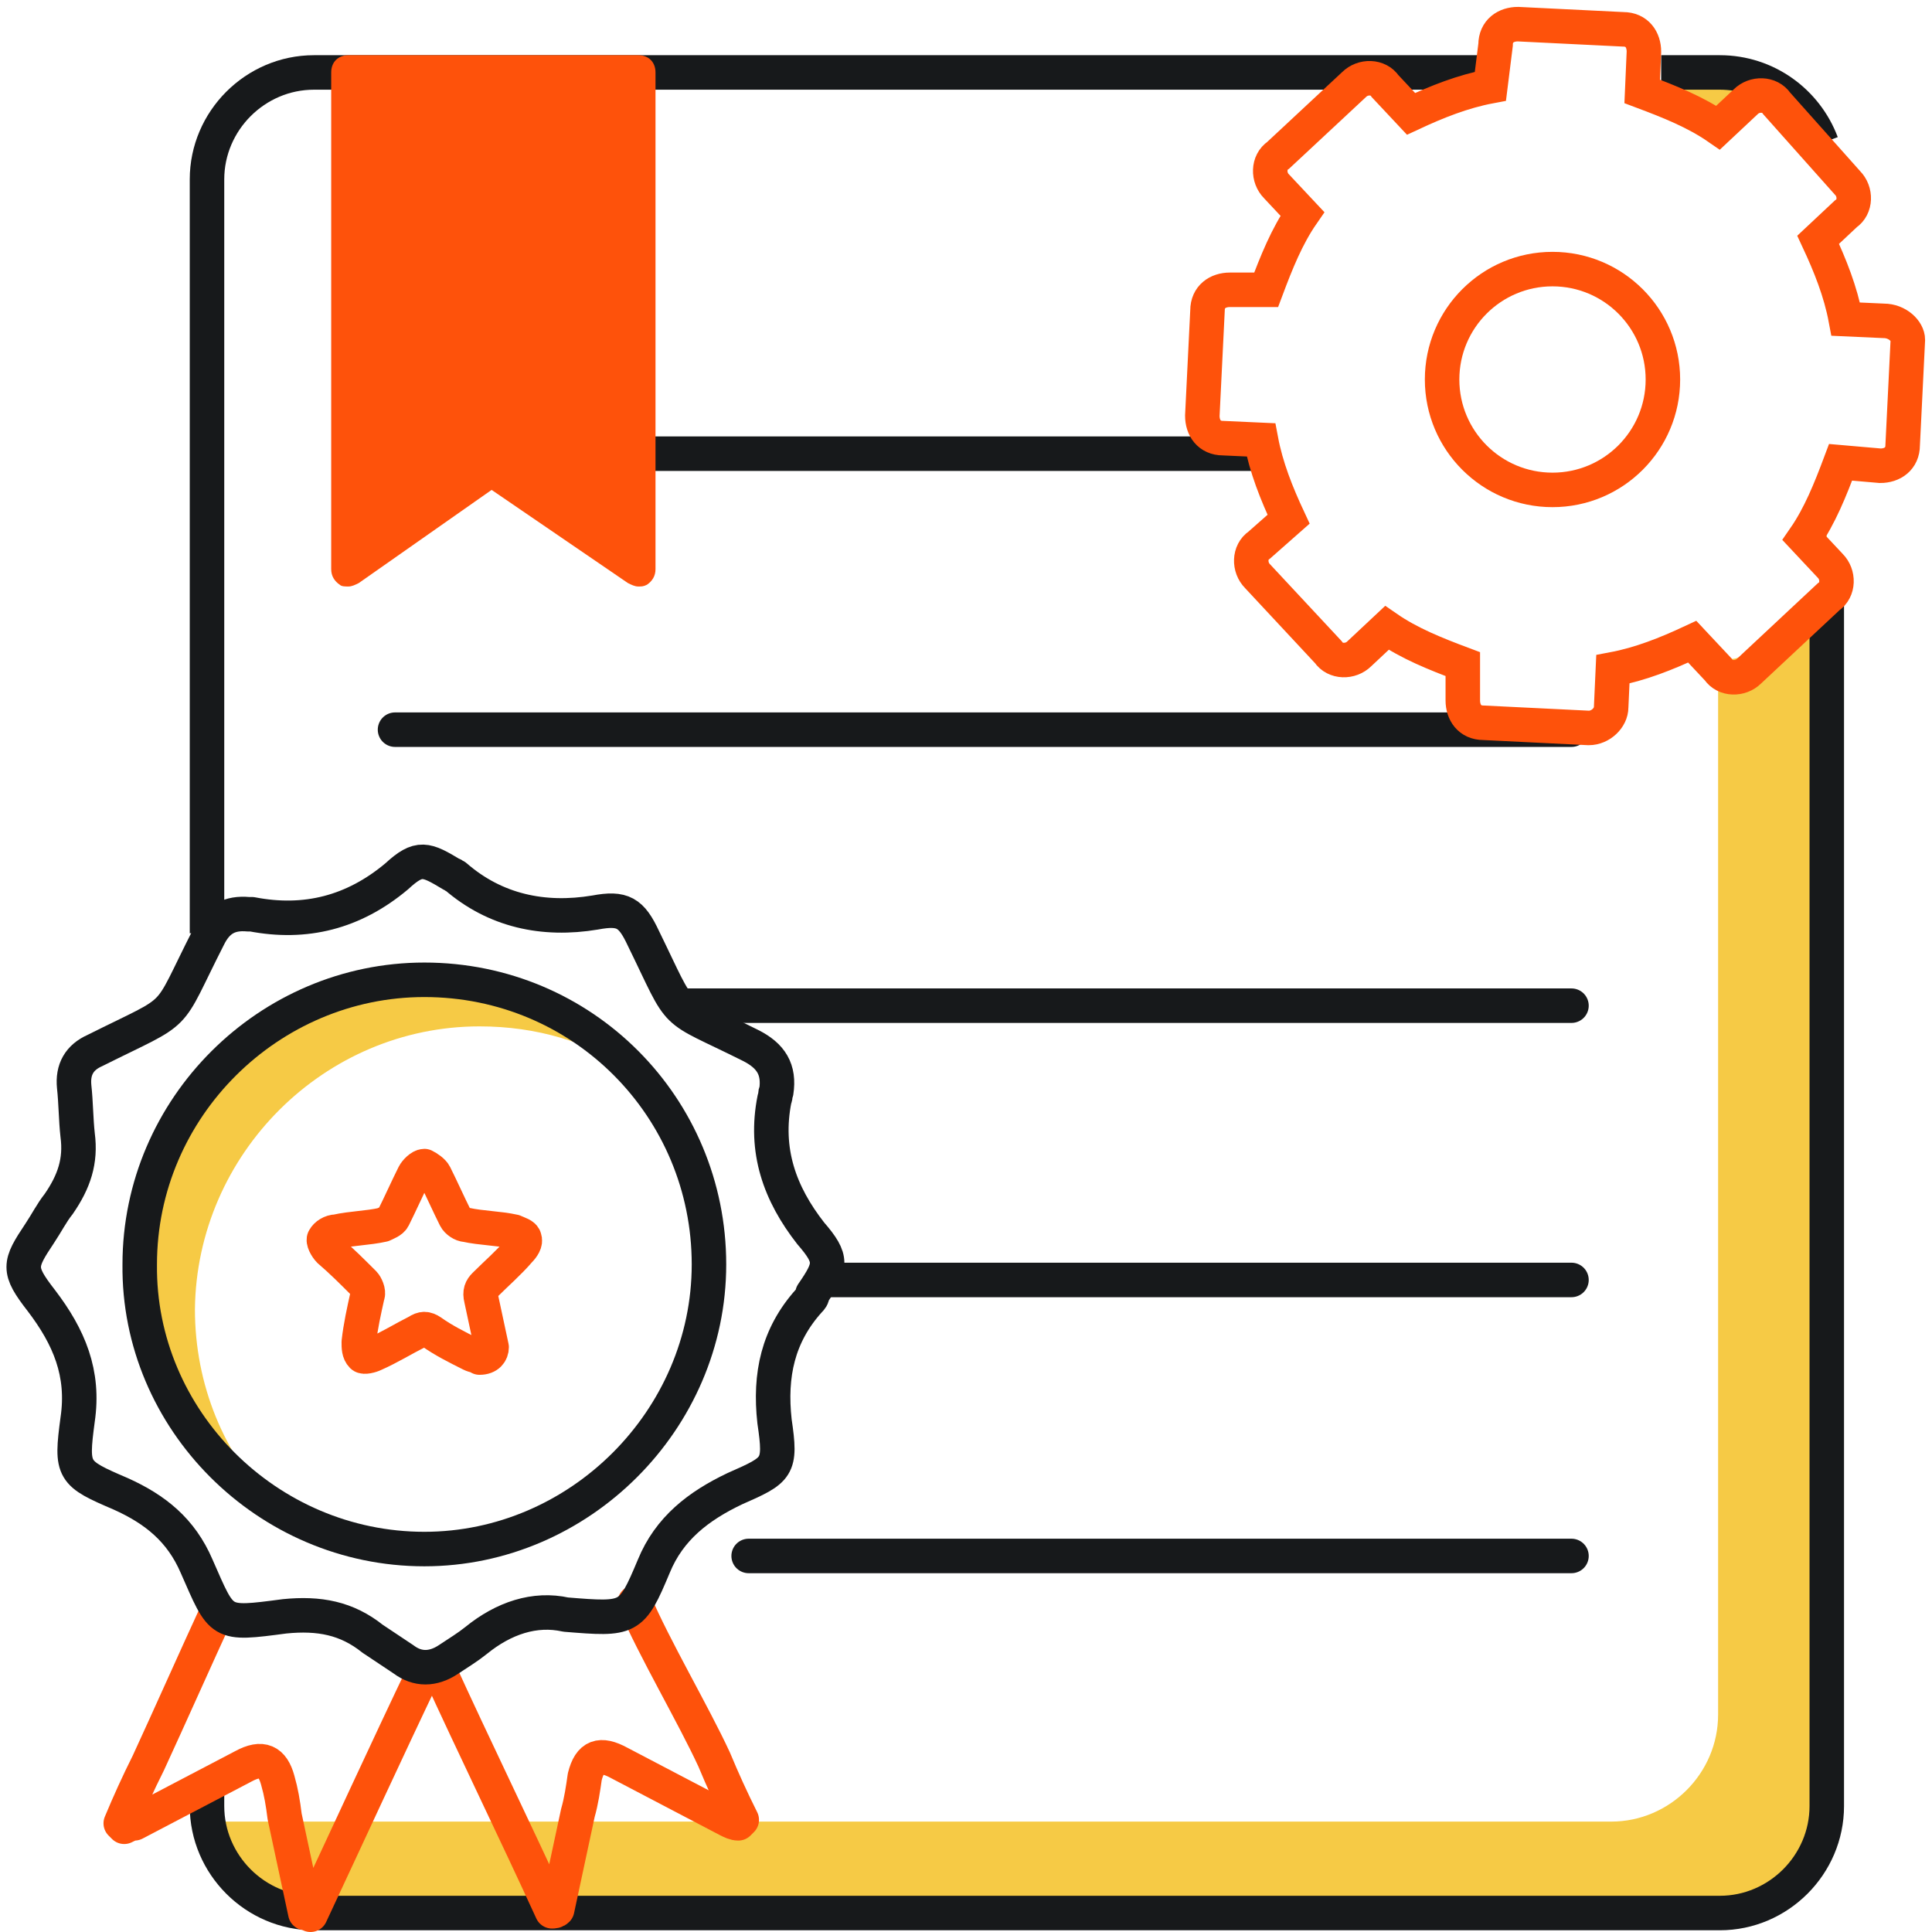 <?xml version="1.0" encoding="utf-8"?>
<!-- Generator: Adobe Illustrator 26.0.2, SVG Export Plug-In . SVG Version: 6.00 Build 0)  -->
<svg version="1.1" id="Layer_1" xmlns="http://www.w3.org/2000/svg" xmlns:xlink="http://www.w3.org/1999/xlink" x="0px" y="0px"
	 viewBox="0 0 112 112" style="enable-background:new 0 0 112 112;" xml:space="preserve">
<style type="text/css">
	.st0{display:none;}
	.st1{display:inline;fill:#FE520B;}
	.st2{display:inline;}
	.st3{fill:none;stroke:#17191B;stroke-width:2;stroke-miterlimit:10;}
	.st4{fill:#FE520B;}
	.st5{fill:none;stroke:#414042;stroke-width:2;stroke-linecap:round;stroke-miterlimit:10;}
	.st6{fill:#F6CA45;}
	.st7{fill:none;stroke:#FE520B;stroke-width:2;stroke-miterlimit:10;}
	.st8{fill:none;stroke:#17191B;stroke-width:2;stroke-linecap:round;stroke-miterlimit:10;}
	.st9{fill:none;stroke:#17191B;stroke-width:2;stroke-linecap:round;stroke-linejoin:round;stroke-miterlimit:10;}
	.st10{fill:none;stroke:#FE520B;stroke-width:2;stroke-linecap:round;stroke-linejoin:round;stroke-miterlimit:10;}
</style>
<g id="Layer_1_copy" class="st0">
	<path class="st1" d="M39.3,34.6c4.1-6.1,11-10.1,19.1-10.7c-0.8-0.1-1.6-0.1-2.3-0.1c-8.3,0-15.8,3.5-20.4,9.4
		C36.9,33.5,38.1,34,39.3,34.6z"/>
	<path class="st1" d="M29.6,32.3c-0.8-0.1-1.6-0.1-2.3-0.1c-14,0-25.5,9.9-25.5,24.2h4.8C6.6,42.9,16.7,33.3,29.6,32.3z"/>
	<g id="Layer_3_copy_00000022549579748205300120000007010477891688028849_" class="st2">
		<g>
			<g>
				<path class="st3" d="M56,23.6c-8.4,0-15.8,3.5-20.5,9.4c7.4,2.3,13.3,7.6,15.9,14.8c3.1,0,6.2,0,9.4,0
					c2.5-7.2,8.4-12.5,15.8-14.8C71.9,27.2,64.4,23.6,56,23.6z"/>
			</g>
			<g>
				<ellipse class="st3" cx="56.1" cy="12.7" rx="11.4" ry="10.9"/>
			</g>
		</g>
		<g>
			<path class="st4" d="M65.6,48.5c3.3-8.8,11.7-15.4,21.7-16.2c-0.8-0.1-1.6-0.1-2.3-0.1c-11,0-20.4,6.1-24,15.6L65.6,48.5z"/>
			<g>
				<ellipse class="st3" cx="27.4" cy="20.9" rx="11.4" ry="10.9"/>
				<line class="st5" x1="13.6" y1="55.8" x2="13.6" y2="51.1"/>
			</g>
		</g>
		<g>
			<g>
				<ellipse class="st3" cx="85" cy="20.9" rx="11.4" ry="10.9"/>
				<line class="st5" x1="102.3" y1="55.8" x2="102.3" y2="51.1"/>
			</g>
		</g>
		<g>
			<circle class="st3" cx="58.7" cy="69.4" r="21.3"/>
			<path class="st4" d="M38.3,108.7c-2-1.2-2.7-3.9-1.5-5.9l6.9-11.4c0.2-0.4,0.6-0.8,0.9-1.1c-1.8-0.4-3.6,0.4-4.6,2l-6.9,11.4
				c-1.2,2-0.6,4.7,1.5,5.9c1.6,1,3.6,0.7,5-0.4C39.1,109.1,38.7,109,38.3,108.7z"/>
			<g>
				<path class="st3" d="M35.9,110.4l-2.6-1.6c-1.3-0.8-1.7-2.5-1-3.8l8.4-14c0.8-1.3,2.5-1.7,3.8-1l2.6,1.6c1.3,0.8,1.7,2.5,1,3.8
					l-8.4,14C38.9,110.7,37.2,111.2,35.9,110.4z"/>
			</g>
			<g>
				<g>
					<path class="st6" d="M95.9,84.6l3.7,0.2c0.5,0,0.7,0.4,0.7,0.8l-0.1,1.4c0.9,0.4,1.8,0.7,2.7,1.3l1-0.9
						c0.1-0.1,0.3-0.2,0.5-0.2s0.4,0.1,0.6,0.3l2.5,2.8c0.3,0.3,0.3,0.8-0.1,1.1l-1,0.9c0.5,0.8,0.8,1.7,1,2.8l1.4,0.1
						c0.5,0,0.8,0.4,0.9,0.8l-0.2,3.7c0,0.5-0.4,0.7-0.8,0.7l-1.4-0.1c-0.4,0.9-0.7,1.8-1.3,2.7l0.9,1c0.3,0.3,0.3,0.8-0.1,1.1
						l-2.8,2.6c-0.1,0.1-0.3,0.2-0.5,0.2s-0.4-0.1-0.6-0.3l-0.9-1c-0.8,0.5-1.7,0.8-2.8,1l-0.1,1.4c0,0.4-0.4,0.7-0.8,0.7l-3.7-0.2
						c-0.5,0-0.7-0.4-0.7-0.8v-1.3c-0.9-0.4-1.8-0.7-2.7-1.3l-1,0.9c-0.1,0.1-0.3,0.2-0.5,0.2s-0.4-0.1-0.6-0.3l-2.5-2.7
						c-0.3-0.3-0.3-0.8,0.1-1.1l1-0.9c-0.5-0.8-0.8-1.7-1-2.8l-1.4-0.1c-0.5,0-0.7-0.4-0.7-0.8l0.2-3.7c0-0.5,0.4-0.7,0.8-0.7H87
						c0.4-0.9,0.7-1.8,1.3-2.7l-0.9-1c-0.3-0.3-0.3-0.8,0.1-1.1l2.7-2.5c0.1-0.1,0.3-0.2,0.5-0.2s0.4,0.1,0.6,0.3l0.9,1
						c0.8-0.5,1.7-0.8,2.8-1l0.2-1.6C95.1,84.9,95.4,84.6,95.9,84.6 M96,82.6L96,82.6c-1.6,0-2.8,1.1-2.9,2.6v0.1
						c-0.1,0.1-0.3,0.1-0.4,0.2c-0.5-0.5-1.2-0.9-2-0.9c-0.7,0-1.4,0.3-1.9,0.7l-2.6,2.4c-0.6,0.5-0.9,1.2-1,1.9
						c-0.1,0.7,0.2,1.5,0.7,2c-0.1,0.1-0.1,0.3-0.2,0.4c-1.5,0-2.7,1.2-2.8,2.7l-0.2,3.6l0,0l0,0c0,1.5,1.1,2.7,2.6,2.8
						c0,0.1,0.1,0.2,0.1,0.4c-0.5,0.5-0.8,1.1-0.9,1.8c-0.1,0.8,0.2,1.5,0.7,2.1l2.4,2.6c0.5,0.6,1.3,1,2.1,1c0.7,0,1.3-0.2,1.8-0.7
						c0.1,0.1,0.3,0.1,0.4,0.2c0,1.5,1.2,2.7,2.7,2.8l3.6,0.2l0,0l0,0c1.5,0,2.7-1.2,2.8-2.6c0.1,0,0.2-0.1,0.4-0.1
						c0.5,0.5,1.2,0.9,2,0.9c0.7,0,1.4-0.3,1.9-0.7l2.7-2.5c0.6-0.5,0.9-1.2,1-1.9c0.1-0.7-0.2-1.5-0.7-2c0-0.1,0.1-0.2,0.1-0.3l0,0
						h0.1c1.6,0,2.8-1.2,2.8-2.7l0.2-3.6v-0.2v-0.2c-0.3-1.4-1.4-2.3-2.7-2.4c0-0.1-0.1-0.2-0.1-0.4c0.5-0.5,0.8-1.1,0.9-1.8
						c0.1-0.8-0.2-1.5-0.7-2.1l-2.4-2.7c-0.5-0.6-1.3-1-2.1-1c-0.7,0-1.3,0.2-1.8,0.7c-0.1,0-0.2-0.1-0.3-0.1l0,0v-0.1
						c0-1.6-1.2-2.8-2.7-2.8L96,82.6L96,82.6L96,82.6z"/>
				</g>
				<circle class="st7" cx="97.1" cy="97.3" r="3.9"/>
			</g>
			<g>
				<g>
					<path class="st6" d="M13.6,61.4l3.7,0.2c0.5,0,0.7,0.4,0.7,0.8l0,1.4c0.9,0.4,1.8,0.7,2.7,1.3l1-0.9C21.8,64,22,64,22.1,64
						c0.2,0,0.4,0.1,0.6,0.3l2.5,2.8c0.3,0.3,0.3,0.8-0.1,1.1l-1,0.9c0.5,0.8,0.8,1.7,1,2.8l1.4,0.1c0.5,0,0.8,0.4,0.9,0.8l-0.2,3.7
						c0,0.5-0.4,0.7-0.8,0.7L25,77.1c-0.4,0.9-0.7,1.8-1.3,2.7l0.9,1c0.3,0.3,0.3,0.8-0.1,1.1l-2.8,2.6c-0.1,0.1-0.3,0.2-0.5,0.2
						s-0.4-0.1-0.6-0.3l-0.9-1c-0.8,0.5-1.7,0.8-2.8,1l-0.1,1.4c0,0.4-0.4,0.7-0.8,0.7l-3.7-0.2c-0.5,0-0.7-0.4-0.7-0.8v-1.3
						c-0.9-0.4-1.8-0.7-2.7-1.3l-1,0.9c0,0.1-0.2,0.2-0.4,0.2s-0.4-0.1-0.6-0.3L4.4,81c-0.3-0.3-0.3-0.8,0.1-1.1l1-0.9
						c-0.5-0.8-0.8-1.7-1-2.8l-1.4-0.1c-0.5,0-0.7-0.4-0.7-0.8l0.2-3.7c0-0.5,0.4-0.7,0.8-0.7h1.3C5.1,70,5.4,69.1,6,68.2l-0.9-1
						c-0.3-0.3-0.3-0.8,0.1-1.1l2.7-2.5c0.1-0.1,0.3-0.2,0.5-0.2s0.4,0.1,0.6,0.3l0.9,1c0.8-0.5,1.7-0.8,2.8-1l0.2-1.6
						C12.8,61.7,13.2,61.4,13.6,61.4 M13.7,59.4L13.7,59.4c-1.6,0-2.8,1.1-2.9,2.6v0.1c-0.1,0.1-0.3,0.1-0.4,0.2
						c-0.5-0.5-1.2-0.9-2-0.9c-0.7,0-1.4,0.3-1.9,0.7l-2.6,2.4c-0.6,0.5-0.9,1.2-1,1.9c-0.1,0.7,0.2,1.5,0.7,2
						c-0.1,0.1-0.1,0.3-0.2,0.4c-1.5,0-2.7,1.2-2.8,2.7l-0.2,3.6l0,0l0,0c0,1.5,1.1,2.7,2.6,2.8c0,0.1,0.1,0.2,0.1,0.4
						c-0.5,0.5-0.8,1.1-0.9,1.8c-0.1,0.8,0.2,1.5,0.7,2.1L5.4,85c0.5,0.6,1.3,1,2.1,1c0.7,0,1.3-0.2,1.8-0.7
						c0.1,0.1,0.3,0.1,0.4,0.2c0,1.5,1.2,2.7,2.7,2.8l3.6,0.2l0,0l0,0c1.5,0,2.7-1.2,2.8-2.6c0.1,0,0.2-0.1,0.4-0.1
						c0.5,0.5,1.2,0.9,2,0.9c0.7,0,1.4-0.3,1.9-0.7l2.7-2.5c0.6-0.5,0.9-1.2,1-1.9c0.1-0.7-0.2-1.5-0.7-2c0-0.1,0.1-0.2,0.1-0.3l0,0
						h0.1c1.6,0,2.8-1.2,2.8-2.7l0.2-3.6v-0.2v-0.2C29.1,71,28,70,26.7,69.9c0-0.1-0.1-0.2-0.1-0.4c0.5-0.5,0.8-1.1,0.9-1.8
						c0.1-0.8-0.2-1.5-0.7-2.1L24.3,63c-0.5-0.6-1.3-1-2.1-1c-0.7,0-1.3,0.2-1.8,0.7c-0.1,0-0.2-0.1-0.3-0.1l0,0v-0.1
						c0-1.6-1.2-2.8-2.7-2.8L13.7,59.4L13.7,59.4L13.7,59.4z"/>
				</g>
				<circle class="st7" cx="14.8" cy="74" r="3.9"/>
			</g>
			<line class="st3" x1="47.7" y1="92.3" x2="49.8" y2="88.9"/>
			<line class="st3" x1="43.7" y1="89.9" x2="45.8" y2="86.5"/>
		</g>
	</g>
	<g class="st2">
		<path class="st3" d="M75.2,56h35.2c0-14.3-11.4-24.2-25.5-24.2c-11.3,0-20.9,6.5-24.2,16.5C66.6,48.8,71.7,51.7,75.2,56z"/>
		<line class="st8" x1="71.3" y1="52.1" x2="71.3" y2="51.1"/>
		<line class="st8" x1="102.4" y1="55.8" x2="102.4" y2="51.1"/>
	</g>
	<g class="st2">
		<path class="st3" d="M51.8,49.3c-3-10.5-12.8-17.4-24.5-17.4c-14.1,0-25.5,10-25.5,24.2h40.4C44.7,53,48,50.6,51.8,49.3z"/>
		<line class="st8" x1="13.6" y1="55.9" x2="13.6" y2="51.2"/>
		<line class="st8" x1="44.7" y1="53.4" x2="44.7" y2="51.2"/>
	</g>
	<g class="st2">
		<path class="st6" d="M56.8,70.4c-0.8,3.7-4.1,5.1-6.7,4.6c-2.6-0.5-4.5-2.8-4.6-5.5c0-2.7,1.9-5.1,4.6-5.6
			c2.4-0.4,5.8,0.8,6.7,4.6c2.8,0,5.7,0,8.5,0c0-0.9,0-1.7,0-2.6c0-0.2,0.1-0.5,0.1-0.7c0.2-0.4,0.6-0.6,1-0.4
			c0.4,0.1,0.7,0.4,0.7,0.9c0,0.9,0,1.9,0,2.8c0.9,0,1.9,0,2.9,0c0-0.7,0-1.5,0-2.2c0-0.2,0-0.4,0-0.6c0.1-0.6,0.4-0.9,0.9-0.9
			s0.9,0.4,0.9,0.9c0,1.3,0,2.6,0,3.9c0,0.6-0.4,0.9-1,0.9c-1.1,0-2.2,0-3.3,0c-3.4,0-6.8,0-10.2,0C57.2,70.4,57,70.4,56.8,70.4z
			 M55,69.5c0-2.1-1.7-3.7-3.8-3.7s-3.8,1.7-3.7,3.8c0,2.1,1.7,3.7,3.8,3.7C53.3,73.2,55,71.5,55,69.5z"/>
	</g>
</g>
<g id="Layer_2_00000054950561098141888260000017882380143304476089_">
	<g>
		<path class="st6" d="M104.7,14c0.5,0.8,0.8,1.7,1.2,2.7V13L104.7,14z"/>
		<path class="st6" d="M105.6,32.2c0.2,0.2,0.3,0.5,0.3,0.8v-5.8c-0.5,1.2-1,2.4-1.7,3.5L105.6,32.2z"/>
		<path class="st6" d="M96.6,5.9l4.3,0.6c0.4-0.4,1.3-0.4,1.7,0.1l3.3,3.7c-0.1-3.4-2.8-6.1-6.2-6.1h-3.1c0,0.3,0,0.8,0,1.1
			L96.6,5.9z"/>
		<path class="st6" d="M105.4,33.9l-4.3,4c-0.4,0.4-1.1,0.4-1.5,0v61.5c0,3.4-2.8,6.2-6.2,6.2H12c0.4,3,3,5.3,6.1,5.3h81.5
			c3.4,0,6.2-2.8,6.2-6.2V33.1C105.8,33.4,105.7,33.7,105.4,33.9z"/>
	</g>
	<path class="st3" d="M105.9,34.4v70.3c0,3.4-2.8,6.2-6.2,6.2H18.2c-3.4,0-6.2-2.8-6.2-6.2v-1.8"/>
	<path class="st3" d="M96.3,4.2h3.4c2.7,0,5,1.7,5.9,4.1"/>
	<path class="st3" d="M12,54.1V10.4c0-3.4,2.8-6.2,6.2-6.2h68.1"/>
	<line class="st9" x1="35.1" y1="26.3" x2="72.6" y2="26.3"/>
	<line class="st9" x1="22.9" y1="42.3" x2="91.1" y2="42.3"/>
	<line class="st9" x1="39.4" y1="58.3" x2="91.1" y2="58.3"/>
	<line class="st9" x1="47.8" y1="74.2" x2="91.1" y2="74.2"/>
	<line class="st9" x1="43.4" y1="90.2" x2="91.1" y2="90.2"/>
	<g>
		<path class="st7" d="M109.2,18.6l-2.2-0.1c-0.3-1.6-0.9-3.1-1.6-4.6l1.6-1.5c0.6-0.4,0.6-1.3,0.1-1.8L103,6
			c-0.4-0.6-1.3-0.6-1.8-0.1l-1.6,1.5c-1.3-0.9-2.8-1.5-4.4-2.1L95.3,3c0-0.7-0.4-1.3-1.2-1.3L88,1.4c-0.7,0-1.3,0.4-1.3,1.2
			l-0.3,2.4c-1.6,0.3-3.1,0.9-4.6,1.6l-1.5-1.6c-0.4-0.6-1.3-0.6-1.8-0.1L74.1,9c-0.6,0.4-0.6,1.3-0.1,1.8l1.5,1.6
			c-0.9,1.3-1.5,2.8-2.1,4.4h-2.1c-0.7,0-1.3,0.4-1.3,1.2l-0.3,6.1c0,0.7,0.4,1.3,1.2,1.3l2.2,0.1c0.3,1.6,0.9,3.1,1.6,4.6L73,31.6
			c-0.6,0.4-0.6,1.3-0.1,1.8l4.1,4.4c0.4,0.6,1.3,0.6,1.8,0.1l1.6-1.5c1.3,0.9,2.8,1.5,4.4,2.1v2.1c0,0.7,0.4,1.3,1.2,1.3l6.1,0.3
			c0.7,0,1.3-0.6,1.3-1.2l0.1-2.2c1.6-0.3,3.1-0.9,4.6-1.6l1.5,1.6c0.4,0.6,1.3,0.6,1.8,0.1l4.6-4.3c0.6-0.4,0.6-1.3,0.1-1.8
			l-1.5-1.6c0.9-1.3,1.5-2.8,2.1-4.4L109,27c0.7,0,1.3-0.4,1.3-1.2l0.3-6.1C110.6,19.2,110,18.6,109.2,18.6z"/>
		<circle class="st7" cx="90" cy="22" r="6.4"/>
	</g>
</g>
<g id="Layer_3_copy_2">
	<g>
		<path class="st6" d="M11.3,75.9c0.1-9,7.5-16.4,16.5-16.4c3.3,0,6.3,0.9,8.9,2.6c-3-3.2-7.3-5.3-12.1-5.3c-9,0-16.4,7.4-16.5,16.4
			c-0.1,5.8,3,11,7.7,14C13,84.3,11.3,80.3,11.3,75.9z"/>
		<path class="st10" d="M12.6,93.4c-1.2,2.6-2.8,6.2-4,8.8c-0.6,1.2-1.1,2.3-1.6,3.5c0.1,0.1,0.1,0.1,0.2,0.2
			c0.2-0.1,0.4-0.2,0.6-0.2c2.1-1.1,4.2-2.2,6.3-3.3c1.1-0.6,1.7-0.3,2,0.8c0.2,0.7,0.3,1.3,0.4,2.1c0.4,1.9,0.8,3.7,1.2,5.6
			c0.1,0,0.2,0,0.3,0.1c2.2-4.7,4.4-9.5,6.6-14.1"/>
		<path class="st10" d="M25.4,96.7c2.1,4.6,4.4,9.3,6.6,14.1c0.1,0,0.2,0,0.3-0.1c0.4-1.9,0.8-3.7,1.2-5.6c0.2-0.7,0.3-1.4,0.4-2.1
			c0.3-1.2,0.9-1.4,2-0.8c2.1,1.1,4.2,2.2,6.3,3.3c0.2,0.1,0.4,0.2,0.6,0.2c0.1-0.1,0.1-0.1,0.2-0.2c-0.6-1.2-1.1-2.3-1.6-3.5
			c-1.2-2.6-3.5-6.5-4.6-9.1"/>
		<path class="st9" d="M32.8,93.6c3.7,0.3,3.8,0.3,5.1-2.8c0.9-2.2,2.6-3.5,4.7-4.5c2.5-1.1,2.7-1.2,2.3-3.9c-0.3-2.7,0.2-5,2-7
			c0.1-0.1,0.2-0.2,0.2-0.4c1.1-1.6,1.2-2-0.1-3.5c-1.8-2.3-2.7-4.8-2.1-7.8c0.1-0.2,0-0.3,0.1-0.4c0.2-1.3-0.3-2.1-1.5-2.7
			c-4.8-2.4-3.8-1.3-6.2-6.2c-0.7-1.5-1.2-1.8-2.8-1.5c-3,0.5-5.8-0.1-8.1-2.1c-0.1,0-0.1-0.1-0.2-0.1c-1.5-0.9-1.9-1.1-3.2,0.1
			c-2.5,2.1-5.3,2.8-8.4,2.2c-0.1,0-0.2,0-0.2,0c-1.1-0.1-1.8,0.3-2.3,1.3c-2.6,5.1-1.4,4-6.6,6.6c-0.9,0.4-1.3,1.1-1.2,2.1
			c0.1,0.9,0.1,1.9,0.2,2.8c0.2,1.5-0.2,2.7-1.1,4c-0.4,0.5-0.7,1.1-1.1,1.7c-1.2,1.8-1.3,2.1,0.1,3.9c1.6,2.1,2.5,4.2,2.1,6.9
			c-0.4,3-0.3,3.1,2.5,4.3c2,0.9,3.5,2.1,4.4,4.2c1.5,3.4,1.3,3.4,5.1,2.9c2-0.2,3.6,0.1,5.1,1.3c0.6,0.4,1.2,0.8,1.8,1.2
			c0.8,0.6,1.7,0.6,2.6,0c0.6-0.4,1.1-0.7,1.6-1.1C29.2,93.8,31,93.2,32.8,93.6z"/>
		<path class="st9" d="M24.6,56.8c9.2,0,16.5,7.4,16.5,16.5c0,9-7.5,16.5-16.5,16.5C15.5,89.8,8,82.3,8.1,73.3
			C8.1,64.2,15.6,56.8,24.6,56.8z"/>
		<path class="st10" d="M27.8,78.7c-0.1-0.1-0.3-0.1-0.5-0.2c-0.8-0.4-1.6-0.8-2.3-1.3c-0.3-0.2-0.5-0.2-0.8,0
			c-0.8,0.4-1.6,0.9-2.5,1.3c-0.2,0.1-0.6,0.2-0.7,0.1c-0.2-0.2-0.2-0.5-0.2-0.8c0.1-0.9,0.3-1.8,0.5-2.7c0.1-0.2-0.1-0.6-0.2-0.7
			c-0.7-0.7-1.3-1.3-2-1.9c-0.2-0.2-0.4-0.6-0.3-0.7c0.1-0.2,0.4-0.4,0.7-0.4c0.9-0.2,1.8-0.2,2.7-0.4c0.2-0.1,0.5-0.2,0.6-0.4
			c0.4-0.8,0.8-1.7,1.2-2.5c0.1-0.2,0.4-0.5,0.6-0.5c0.2,0.1,0.5,0.3,0.6,0.5c0.4,0.8,0.8,1.7,1.2,2.5c0.1,0.2,0.4,0.4,0.6,0.4
			c0.9,0.2,1.9,0.2,2.8,0.4c0.2,0.1,0.6,0.2,0.6,0.4c0.1,0.2-0.1,0.5-0.3,0.7c-0.6,0.7-1.3,1.3-2,2c-0.2,0.2-0.3,0.4-0.2,0.8
			c0.2,0.9,0.4,1.9,0.6,2.8C28.5,78.4,28.3,78.7,27.8,78.7z"/>
	</g>
</g>
<g>
	<path class="st4" d="M37,33.5c-0.1,0-0.2,0-0.3-0.1l-8.2-5.6l-8,5.6c-0.1,0.1-0.2,0.1-0.3,0.1c-0.1,0-0.2,0-0.2-0.1
		c-0.2-0.1-0.3-0.3-0.3-0.4V4.2c0-0.3,0.2-0.5,0.5-0.5H37c0.3,0,0.5,0.2,0.5,0.5V33c0,0.2-0.1,0.4-0.3,0.4
		C37.2,33.5,37.1,33.5,37,33.5z"/>
	<path class="st4" d="M37,4.2V33l-8.5-5.8L20.2,33V4.2H37 M37,3.2H20.2c-0.6,0-1,0.4-1,1V33c0,0.4,0.2,0.7,0.5,0.9
		c0.1,0.1,0.3,0.1,0.5,0.1c0.2,0,0.4-0.1,0.6-0.2l7.7-5.4l7.9,5.4c0.2,0.1,0.4,0.2,0.6,0.2c0.2,0,0.3,0,0.5-0.1
		c0.3-0.2,0.5-0.5,0.5-0.9V4.2C38,3.6,37.6,3.2,37,3.2L37,3.2z"/>
</g>
</svg>
